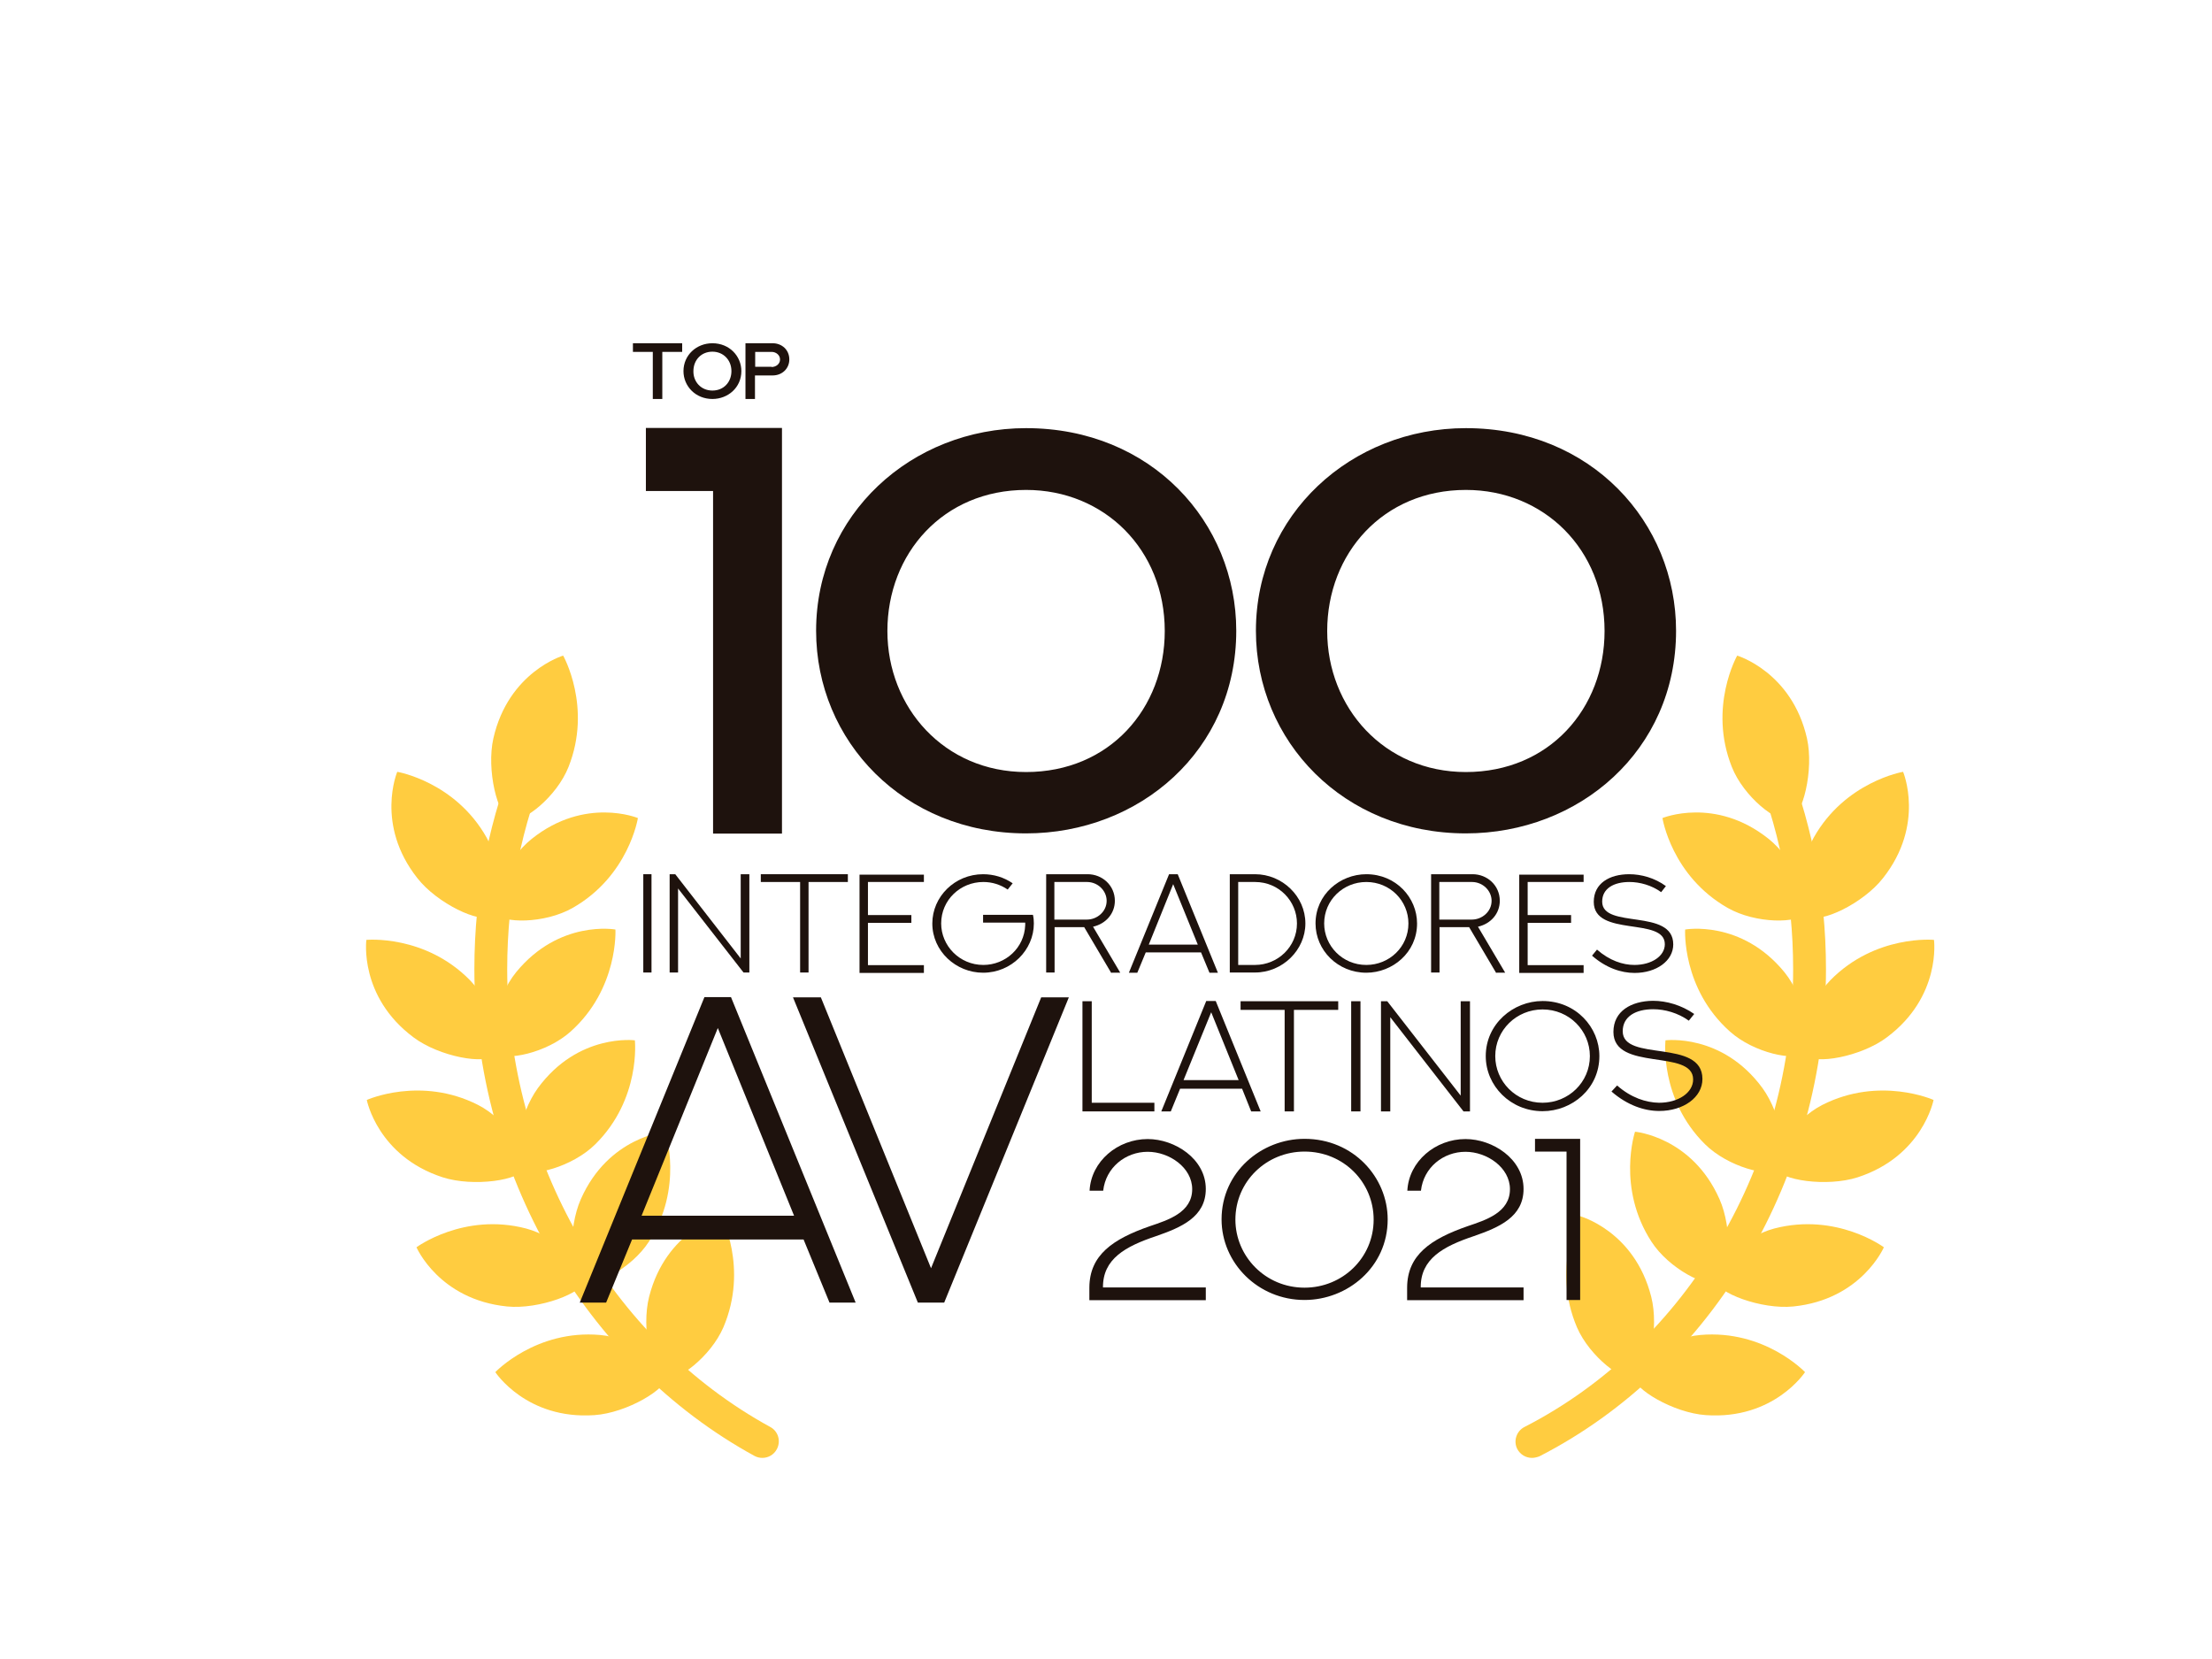 <?xml version="1.0" encoding="utf-8"?>
<!-- Generator: Adobe Illustrator 25.4.1, SVG Export Plug-In . SVG Version: 6.00 Build 0)  -->
<svg version="1.1" id="Layer_1" xmlns="http://www.w3.org/2000/svg" xmlns:xlink="http://www.w3.org/1999/xlink" x="0px" y="0px"
	 viewBox="0 0 1024 768" style="enable-background:new 0 0 1024 768;" xml:space="preserve">
<style type="text/css">
	.st0{fill:#FFCC40;}
	.st1{fill:#1E120D;}
</style>
<g>
	<g>
		<g>
			<g>
				<g>
					<path class="st0" d="M352.9,674.9c-1.2,0-2.5-0.3-3.6-0.9c-78.8-43.1-129.7-131.6-129.7-225.4c0-35.9,7-70.6,20.7-103.1
						c1.6-3.9,6.1-5.7,10-4c3.9,1.6,5.7,6.1,4,10c-12.9,30.6-19.5,63.3-19.5,97.1c0,88.3,47.8,171.5,121.8,212c3.7,2,5,6.6,3,10.3
						C358.2,673.5,355.6,674.9,352.9,674.9z"/>
				</g>
			</g>
			<g>
				<g>
					<path class="st0" d="M275.6,529.7c-10.6,10.5-29.7,15.5-34.4,11.7c-4.8-3.9-1-25.6,7.8-37.7c18.7-25.5,44.9-22.1,44.9-22.1
						S296.8,508.7,275.6,529.7z"/>
				</g>
				<g>
					<path class="st0" d="M221.3,511.5c13.3,6.8,24,23.3,21.9,29.1c-2.2,5.8-24,9-38.3,4.4c-30.1-9.8-35.1-35.8-35.1-35.8
						S194.7,498,221.3,511.5z"/>
				</g>
			</g>
			<g>
				<g>
					<path class="st0" d="M300.4,574.8c-8.1,12.5-25.6,21.5-31.1,18.8c-5.5-2.8-6.5-24.8-0.4-38.5c12.8-28.9,39.1-31.2,39.1-31.2
						S316.6,549.8,300.4,574.8z"/>
				</g>
				<g>
					<path class="st0" d="M243.5,568.7c14.4,3.8,28.5,17.6,27.6,23.7c-0.9,6.1-21.6,13.9-36.4,12.4c-31.5-3.2-41.9-27.4-41.9-27.4
						S214.7,561.2,243.5,568.7z"/>
				</g>
			</g>
			<g>
				<g>
					<path class="st0" d="M334.9,614.4c-5.9,13.7-21.6,25.6-27.5,23.8c-5.9-1.8-10.6-23.4-6.9-37.9c7.8-30.7,33.3-37.4,33.3-37.4
						S346.6,586.9,334.9,614.4z"/>
				</g>
				<g>
					<path class="st0" d="M277.8,618c14.9,1.3,31,12.6,31.2,18.7c0.1,6.2-18.9,17.4-33.8,18.4c-31.5,2.2-45.9-19.9-45.9-19.9
						S248.1,615.4,277.8,618z"/>
				</g>
			</g>
			<g>
				<g>
					<path class="st0" d="M264.2,477.5c-11.1,10-30.4,14-35,9.9c-4.6-4.1,0.3-25.7,9.7-37.3c20-24.5,46-19.8,46-19.8
						S286.4,457.6,264.2,477.5z"/>
				</g>
				<g>
					<path class="st0" d="M217.6,453.8c10.4,10.7,15.3,29.8,11.4,34.5c-3.9,4.8-25.7,0.9-37.6-8.1c-25.3-18.9-21.8-45.1-21.8-45.1
						S196.7,432.5,217.6,453.8z"/>
				</g>
			</g>
			<g>
				<g>
					<path class="st0" d="M265.1,420.3c-13,7.4-32.7,7.3-36.3,2.3c-3.6-5,5.7-25,17.4-34.3c24.7-19.7,49.1-9.6,49.1-9.6
						S291.1,405.5,265.1,420.3z"/>
				</g>
				<g>
					<path class="st0" d="M225.3,387.8c7.3,13,7.1,32.7,2.1,36.3c-5,3.6-25-5.8-34.2-17.6c-19.6-24.8-9.3-49.2-9.3-49.2
						S210.7,361.8,225.3,387.8z"/>
				</g>
			</g>
			<g>
				<g>
					<path class="st0" d="M263.2,355c-5.5,13.9-21,26.1-26.9,24.5c-5.9-1.6-11.2-23.1-7.9-37.7c7-30.8,32.3-38.3,32.3-38.3
						S274.2,327.3,263.2,355z"/>
				</g>
			</g>
		</g>
		<g>
			<g>
				<g>
					<path class="st0" d="M709.2,674.9c-2.8,0-5.4-1.5-6.8-4.1c-1.9-3.7-0.4-8.3,3.3-10.2c75.6-38.7,124.4-121.9,124.4-211.9
						c0-33.9-6.6-66.6-19.5-97.1c-1.6-3.9,0.2-8.3,4-10c3.9-1.6,8.3,0.2,10,4c13.7,32.5,20.7,67.1,20.7,103.1
						c0,95.7-52.1,184.2-132.7,225.5C711.5,674.6,710.3,674.9,709.2,674.9z"/>
				</g>
			</g>
			<g>
				<g>
					<path class="st0" d="M789.3,529.7c10.6,10.5,29.7,15.5,34.4,11.7c4.8-3.9,1-25.6-7.8-37.7c-18.7-25.5-44.9-22.1-44.9-22.1
						S768.1,508.7,789.3,529.7z"/>
				</g>
				<g>
					<path class="st0" d="M843.6,511.5c-13.3,6.8-24,23.3-21.9,29.1c2.2,5.8,24,9,38.3,4.4c30.1-9.8,35.1-35.8,35.1-35.8
						S870.2,498,843.6,511.5z"/>
				</g>
			</g>
			<g>
				<g>
					<path class="st0" d="M764.5,574.8c8.1,12.5,25.6,21.5,31.1,18.8c5.5-2.8,6.5-24.8,0.4-38.5c-12.8-28.9-39.1-31.2-39.1-31.2
						S748.3,549.8,764.5,574.8z"/>
				</g>
				<g>
					<path class="st0" d="M821.4,568.7c-14.4,3.8-28.5,17.6-27.6,23.7c0.9,6.1,21.6,13.9,36.4,12.4c31.5-3.2,41.9-27.4,41.9-27.4
						S850.3,561.2,821.4,568.7z"/>
				</g>
			</g>
			<g>
				<g>
					<path class="st0" d="M730,614.4c5.9,13.7,21.6,25.6,27.5,23.8c5.9-1.8,10.6-23.4,6.9-37.9c-7.8-30.7-33.3-37.4-33.3-37.4
						S718.3,586.9,730,614.4z"/>
				</g>
				<g>
					<path class="st0" d="M787.1,618c-14.9,1.3-31,12.6-31.2,18.7c-0.1,6.2,18.9,17.4,33.8,18.4c31.5,2.2,45.9-19.9,45.9-19.9
						S816.9,615.4,787.1,618z"/>
				</g>
			</g>
			<g>
				<g>
					<path class="st0" d="M800.8,477.5c11.1,10,30.4,14,35,9.9c4.6-4.1-0.3-25.7-9.7-37.3c-20-24.5-46-19.8-46-19.8
						S778.5,457.6,800.8,477.5z"/>
				</g>
				<g>
					<path class="st0" d="M847.3,453.8c-10.4,10.7-15.3,29.8-11.4,34.5c3.9,4.8,25.7,0.9,37.6-8.1c25.3-18.9,21.8-45.1,21.8-45.1
						S868.2,432.5,847.3,453.8z"/>
				</g>
			</g>
			<g>
				<g>
					<path class="st0" d="M799.8,420.3c13,7.4,32.7,7.3,36.3,2.3c3.6-5-5.7-25-17.4-34.3c-24.7-19.7-49.1-9.6-49.1-9.6
						S773.8,405.5,799.8,420.3z"/>
				</g>
				<g>
					<path class="st0" d="M839.6,387.8c-7.3,13-7.1,32.7-2.1,36.3c5,3.6,25-5.8,34.2-17.6c19.6-24.8,9.3-49.2,9.3-49.2
						S854.2,361.8,839.6,387.8z"/>
				</g>
			</g>
			<g>
				<g>
					<path class="st0" d="M801.7,355c5.5,13.9,21,26.1,26.9,24.5c5.9-1.6,11.2-23.1,7.9-37.7c-7-30.8-32.3-38.3-32.3-38.3
						S790.7,327.3,801.7,355z"/>
				</g>
			</g>
		</g>
	</g>
	<g>
		<g>
			<g>
				<g>
					<path class="st1" d="M362,198.1v187.8h-31.9V227.3H299v-29.2H362z"/>
					<path class="st1" d="M475,198.2c58,0,97.3,43.6,97.3,93.8c0,55.5-44.9,93.8-97.3,93.8c-56.6,0-97.2-42.7-97.2-93.8
						C377.8,238.2,421.9,198.2,475,198.2z M475,357.4c38.6,0,64.2-29.4,64.2-65.3c0-37.6-27.9-65.3-64.2-65.3
						c-38.3,0-64.2,29.4-64.2,65.3C410.8,327.5,437.1,357.4,475,357.4z"/>
					<path class="st1" d="M678.6,198.2c58,0,97.3,43.6,97.3,93.8c0,55.5-44.9,93.8-97.3,93.8c-56.6,0-97.2-42.7-97.2-93.8
						C581.4,238.2,625.5,198.2,678.6,198.2z M678.6,357.4c38.6,0,64.2-29.4,64.2-65.3c0-37.6-27.9-65.3-64.2-65.3
						c-38.3,0-64.2,29.4-64.2,65.3C614.4,327.5,640.7,357.4,678.6,357.4z"/>
				</g>
				<g>
					<path class="st1" d="M315.8,158.9v4h-9.2v21.8h-4.4v-21.8H293v-4H315.8z"/>
					<path class="st1" d="M329.8,158.9c7.9,0,13.4,6,13.4,12.9c0,7.6-6.2,12.9-13.4,12.9c-7.8,0-13.4-5.9-13.4-12.9
						C316.4,164.4,322.4,158.9,329.8,158.9z M329.8,180.8c5.3,0,8.8-4,8.8-9c0-5.2-3.8-9-8.8-9c-5.3,0-8.8,4-8.8,9
						C320.9,176.7,324.5,180.8,329.8,180.8z"/>
					<path class="st1" d="M357.7,158.9c4.2,0,7.7,3,7.7,7.5c0,4.2-3.3,7.4-7.7,7.4h-8.2v10.9h-4.4v-25.8H357.7z M357.2,169.9
						c1.9,0,3.9-1.3,3.9-3.5c0-2-1.8-3.5-3.9-3.5h-7.6v6.9H357.2z"/>
				</g>
			</g>
			<g>
				<g>
					<path class="st1" d="M297.8,404.7h3.8v45.5h-3.8V404.7z"/>
					<path class="st1" d="M346.9,404.7v45.5h-2.7l-30.3-38.9v38.9h-3.9v-45.5h2.6l30.3,39v-39H346.9z"/>
					<path class="st1" d="M392.5,404.7v3.6h-18.2v41.9h-3.9v-41.9h-18.2v-3.6H392.5z"/>
					<path class="st1" d="M427.7,404.7v3.6h-25.9v15.3h20.1v3.6h-20.1v19.6h25.9v3.6h-29.8v-45.5H427.7z"/>
					<path class="st1" d="M478.2,423.6c0.3,1.3,0.4,2.6,0.4,3.9c0,12.3-10.4,22.8-23.5,22.8c-12.6,0-23.5-10-23.5-22.8
						c0-12.4,10.4-22.8,23.5-22.8c4.9,0,9.6,1.4,13.7,4.2l-2.3,2.9c-3.4-2.3-7.2-3.5-11.3-3.5c-10.6,0-19.5,8.3-19.5,19.2
						c0,10.3,8.5,19.2,19.5,19.2c10.3,0,19-7.9,19.4-18.4c0-0.4,0-0.8,0-1.2h-19.5v-3.6H478.2z"/>
					<path class="st1" d="M514.3,450.2l-12.4-21h-13.7v21h-3.9v-45.5h19.2c6.8,0,12.6,5.2,12.6,12.3c0,5.8-4,10.6-10.1,12l12.6,21.3
						H514.3z M488.1,425.7h15.1c4.6,0,9.1-3.6,9.1-8.7c0-4.6-4-8.7-9.1-8.7h-15.1V425.7z"/>
					<path class="st1" d="M545.2,404.7l18.6,45.6h-3.9l-3.9-9.4h-25.6l-3.9,9.4h-3.9l18.6-45.6H545.2z M531.8,437.3h22.7l-11.4-28
						L531.8,437.3z"/>
					<path class="st1" d="M604.3,427.5c0,12.3-10.6,22.7-23.3,22.7h-11.7v-45.5H581C593.6,404.7,604.3,414.9,604.3,427.5z
						 M600.4,427.5c0-10.3-8.3-19.2-19.4-19.2h-7.8v38.4h7.8C591.5,446.7,600.4,438.3,600.4,427.5z"/>
					<path class="st1" d="M632.5,404.7c13.8,0,23.5,10.9,23.5,22.8c0,13.5-11.4,22.8-23.5,22.8c-13.2,0-23.5-10.4-23.5-22.8
						C609,414.1,620.3,404.7,632.5,404.7z M632.5,446.7c10.7,0,19.5-8.4,19.5-19.2c0-10.5-8.5-19.2-19.5-19.2
						c-10.7,0-19.5,8.4-19.5,19.2C613,437.8,621.4,446.7,632.5,446.7z"/>
					<path class="st1" d="M692.5,450.2l-12.4-21h-13.7v21h-3.9v-45.5h19.2c6.8,0,12.6,5.2,12.6,12.3c0,5.8-4,10.6-10.1,12l12.6,21.3
						H692.5z M666.3,425.7h15.1c4.6,0,9.1-3.6,9.1-8.7c0-4.6-4-8.7-9.1-8.7h-15.1V425.7z"/>
					<path class="st1" d="M733.1,404.7v3.6h-25.9v15.3h20.1v3.6h-20.1v19.6h25.9v3.6h-29.8v-45.5H733.1z"/>
					<path class="st1" d="M739.3,439.6c5.8,5.1,12,7.1,17.3,7.1c8,0,14.1-4.1,14.1-9.6c0-12.8-32.9-3.1-32.9-19.6
						c0-8.6,7.3-12.8,16.4-12.8c5.6,0,11.8,1.7,17,5.5l-2.2,2.8c-4.4-3.2-9.9-4.7-14.7-4.7c-7.1,0-12.6,2.9-12.6,9.1
						c0,12.9,32.9,2.9,32.9,19.8c0,7.6-7.8,13.2-17.9,13.2c-6.2,0-13.2-2.3-19.7-8L739.3,439.6z"/>
				</g>
				<g>
					<path class="st1" d="M505.4,463.5v47h29v4h-33.3v-51H505.4z"/>
					<path class="st1" d="M562.8,463.4l20.8,51.1h-4.4L575,504h-28.7l-4.3,10.5h-4.4l20.8-51.1H562.8z M547.9,500h25.5l-12.7-31.4
						L547.9,500z"/>
					<path class="st1" d="M619.5,463.5v4H599v47h-4.3v-47h-20.4v-4H619.5z"/>
					<path class="st1" d="M625.5,463.5h4.3v51h-4.3V463.5z"/>
					<path class="st1" d="M680.5,463.5v51h-3l-33.9-43.6v43.6h-4.3v-51h2.9l34,43.7v-43.7H680.5z"/>
					<path class="st1" d="M714.1,463.4c15.5,0,26.3,12.2,26.3,25.5c0,15.1-12.7,25.5-26.3,25.5c-14.8,0-26.3-11.7-26.3-25.5
						C687.8,474,700.5,463.4,714.1,463.4z M714.1,510.5c12,0,21.9-9.5,21.9-21.6c0-11.8-9.6-21.6-21.9-21.6
						c-12,0-21.9,9.5-21.9,21.6C692.2,500.6,701.7,510.5,714.1,510.5z"/>
					<path class="st1" d="M748.6,502.5c6.5,5.7,13.4,7.9,19.4,8c8.9,0,15.8-4.6,15.8-10.8c0-14.3-36.9-3.5-36.9-22
						c0-9.6,8.2-14.3,18.3-14.4c6.3,0,13.2,2,19.1,6.1l-2.5,3.1c-5-3.6-11.1-5.3-16.5-5.3c-8,0-14.1,3.3-14.1,10.2
						c0,14.4,36.9,3.2,36.9,22.1c0,8.5-8.8,14.8-20,14.8c-6.9,0-14.7-2.6-22.1-9L748.6,502.5z"/>
				</g>
				<g>
					<path class="st1" d="M338.4,461.6L396.1,603H384l-12-29.2h-79.4l-12,29.2h-12.2l57.7-141.4H338.4z M297,562.8h70.6l-35.3-86.9
						L297,562.8z"/>
					<path class="st1" d="M494.8,461.7L437.1,603h-12.2l-57.8-141.3H380l51,125.4l51-125.4H494.8z"/>
				</g>
				<g>
					<path class="st1" d="M558.2,596v5.9h-53.9V596c0.1-15,10.8-22.4,28.1-28.4c8.3-2.8,19.5-6.3,19.5-17.1
						c0-10-10.6-17.3-20.6-17.3c-10.3,0-19.4,7.3-20.6,18h-6.3c0.7-13.6,13-23.9,26.9-23.9c12.6,0,26.9,9.2,26.9,23.1
						c0,13-11.4,17.8-22.9,21.8c-14.4,4.8-24.8,10.6-24.7,23.8H558.2z"/>
					<path class="st1" d="M603.9,527.2c22.7,0,38.5,17.9,38.5,37.3c0,22.1-18.6,37.3-38.5,37.3c-21.5,0-38.4-17.1-38.4-37.3
						C565.5,542.6,583.9,527.2,603.9,527.2z M603.9,596.1c17.6,0,32-13.8,32-31.5c0-17.3-13.9-31.5-32-31.5c-17.6,0-32,13.8-32,31.5
						C571.9,581.5,585.7,596.1,603.9,596.1z"/>
					<path class="st1" d="M705.3,596v5.9h-53.9V596c0.1-15,10.8-22.4,28.1-28.4c8.3-2.8,19.5-6.3,19.5-17.1
						c0-10-10.6-17.3-20.6-17.3c-10.3,0-19.4,7.3-20.6,18h-6.3c0.7-13.6,13-23.9,26.9-23.9c12.6,0,26.9,9.2,26.9,23.1
						c0,13-11.4,17.8-22.9,21.8c-14.4,4.8-24.8,10.6-24.7,23.8H705.3z"/>
					<path class="st1" d="M731.5,527.3v74.5h-6.3v-68.7h-14.6v-5.9H731.5z"/>
				</g>
			</g>
		</g>
	</g>
</g>
</svg>
